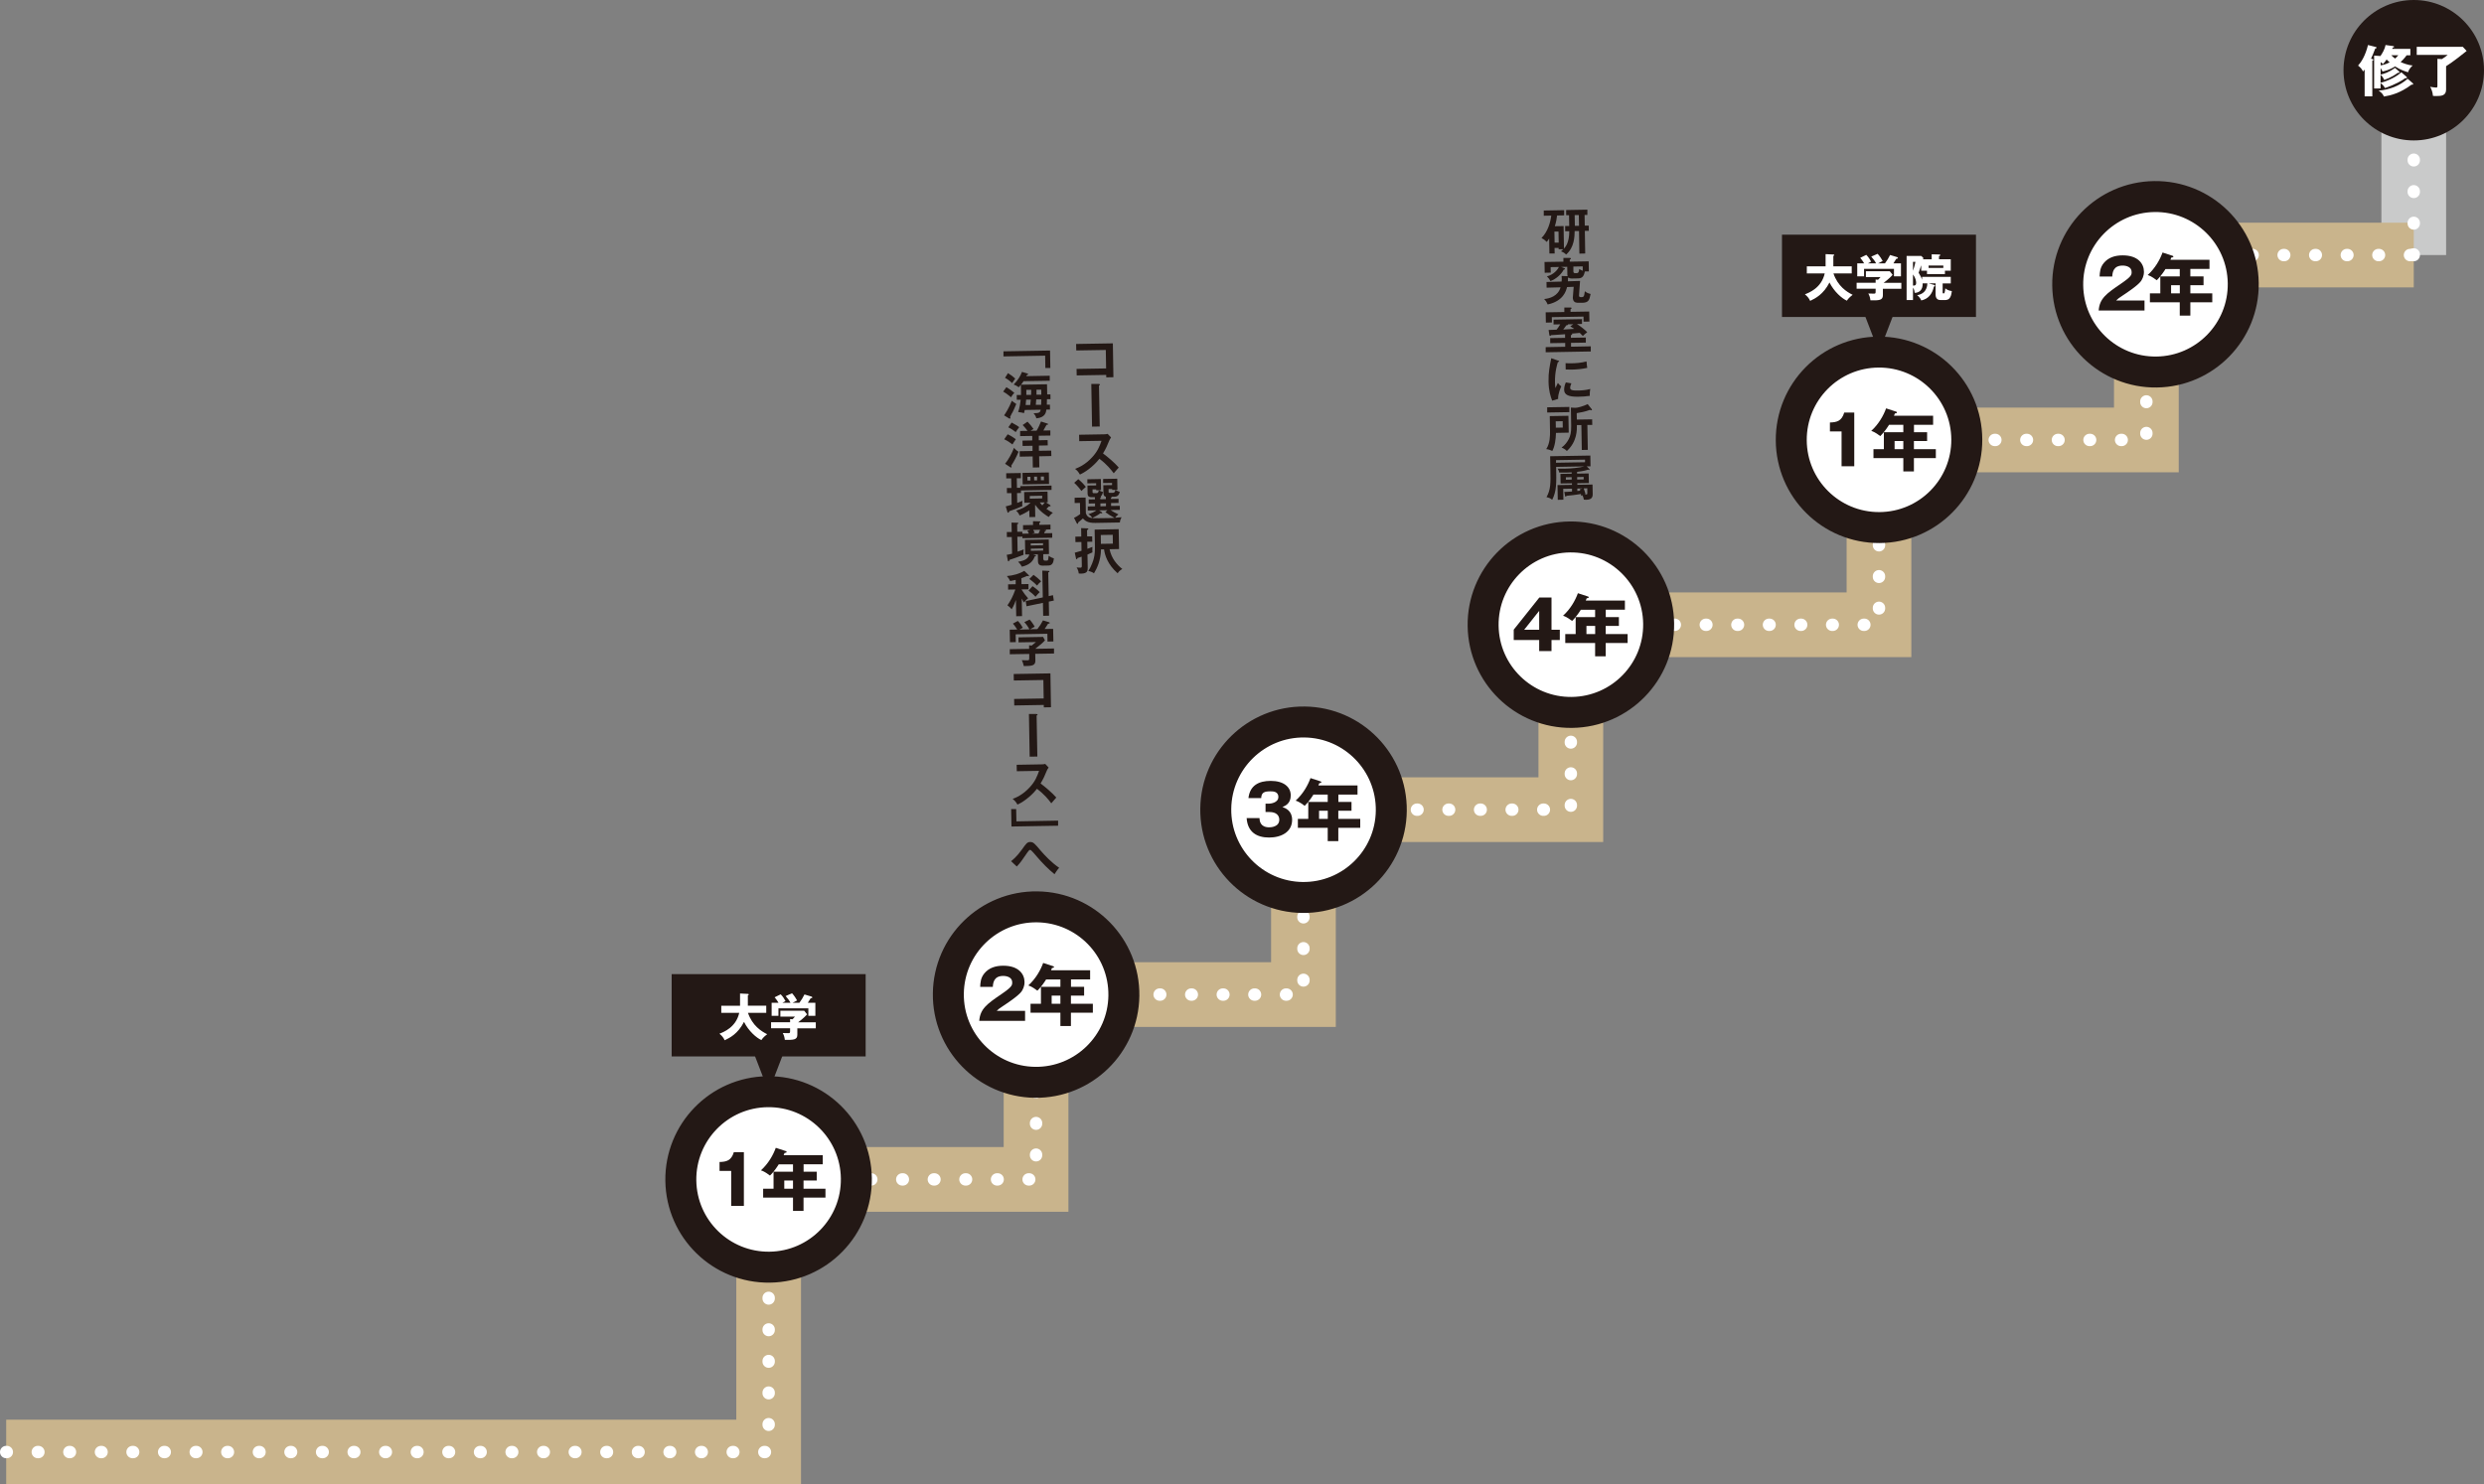 <?xml version="1.0" encoding="UTF-8"?>
<svg xmlns="http://www.w3.org/2000/svg" viewBox="0 0 401.04 239.73">
  <rect x="0" y="0" width="401.04" height="239.73" fill="#808080" stroke="none"/>
  <defs>
    <style>
      .cls-1 {
        stroke: #c9b48c;
      }

      .cls-1, .cls-2 {
        fill-rule: evenodd;
      }

      .cls-1, .cls-2, .cls-3, .cls-4 {
        fill: none;
      }

      .cls-1, .cls-3 {
        stroke-width: 10.45px;
      }

      .cls-1, .cls-3, .cls-5 {
        stroke-miterlimit: 10;
      }

      .cls-6 {
        fill: #231815;
      }

      .cls-6, .cls-7 {
        stroke-width: 0px;
      }

      .cls-8 {
        isolation: isolate;
      }

      .cls-2, .cls-4 {
        stroke: #fff;
        stroke-dasharray: 0 0 .1 5;
        stroke-linecap: round;
        stroke-linejoin: round;
        stroke-width: 2px;
      }

      .cls-7, .cls-5 {
        fill: #fff;
      }

      .cls-3 {
        mix-blend-mode: multiply;
        stroke: #c9caca;
      }

      .cls-5 {
        stroke: #231815;
        stroke-width: 5px;
      }
    </style>
  </defs>
  <g class="cls-8">
    <g id="_レイヤー_2" data-name="レイヤー 2">
      <g id="_レイヤ_1" data-name="レイヤ− 1">
        <line class="cls-3" x1="389.7" y1="41.19" x2="389.7" y2="11.34"/>
        <polyline class="cls-1" points="1 234.5 124.1 234.5 124.1 190.47 167.27 190.47 167.27 160.62 210.44 160.62 210.44 130.76 253.61 130.76 253.61 100.9 303.36 100.9 303.36 71.05 346.53 71.05 346.53 41.19 389.7 41.19"/>
        <line class="cls-4" x1="389.7" y1="41.19" x2="389.7" y2="11.34"/>
        <polyline class="cls-2" points="1 234.5 124.1 234.5 124.1 190.47 167.27 190.47 167.27 160.62 210.44 160.62 210.44 130.76 253.61 130.76 253.61 100.9 303.36 100.9 303.36 71.05 346.53 71.05 346.53 41.19 389.7 41.19"/>
        <g>
          <path class="cls-6" d="M173.83,60.63l-.02-1.05,4.77-.08-.05-2.98-4.77.08-.02-1.05,5.93-.1.09,5.47-1.16.02v-.39s-4.78.08-4.78.08Z"/>
          <path class="cls-6" d="M177.41,62.02c.11,0,.18.03.18.09,0,.08-.09.12-.16.15l.12,6.62-1.24.02-.12-6.89h1.22Z"/>
          <path class="cls-6" d="M174.24,71.22l-.02-1.01,4.06-.07c.13,0,.42-.02.55-.07l.55.58c-.16.21-.24.4-.3.52-.32.79-.5,1.22-1,2.06.62.44,1.89,1.51,2.54,2.27-.28.31-.71.81-.81.93-.44-.59-1.12-1.45-2.31-2.34-.54.71-1.81,1.95-3.15,2.55-.25-.43-.39-.61-.78-.92.48-.18,1.64-.63,2.8-1.92.85-.94,1.14-1.69,1.47-2.61l-3.61.06Z"/>
          <path class="cls-6" d="M177.65,80.63l.89-.02v-.38c-.14-.03-.22-.08-.29-.19-.06-.1-.1-.23-.1-.4l-.02-1.28,1.41-.02v-.35s-1.44.02-1.44.02v-.66s2.28-.04,2.28-.04l.03,1.79h-.31c.3.22.48.27.69.32-.12.47-.3.79-.88.8h-.38c0,.09-.09.11-.16.12v.24s1.22-.02,1.22-.02v.66s-1.21.02-1.21.02v.47s1.41-.02,1.41-.02v.65s-1.48.03-1.48.03c.42.3.78.47,1.26.7-.32.24-.42.36-.53.54.46-.02.71-.05,1.03-.08-.22.44-.25.6-.27.85l-3.95.07c-1.29.02-1.67-.37-2.02-.72-.3.29-.67.56-.76.64,0,.1.01.22-.1.23-.06,0-.13-.08-.15-.14l-.42-.83c.29-.12.82-.46.99-.6l-.03-1.81-.86.02v-.86s1.77-.03,1.77-.03l.04,2.51s.11.53.6.71c.3.11.39.15,3.02.1.57,0,.86-.03,1.03-.03-.62-.31-.95-.52-1.5-.93l.33-.31-1.34.02.43.3s.08.05.08.1c0,.06-.07.09-.12.09-.05,0-.1-.01-.17-.04-.37.31-.97.61-1.33.78-.12-.25-.42-.5-.63-.62.48-.13.9-.33,1.31-.61l-1.4.02v-.65s1.17-.02,1.17-.02v-.47s-1.02.02-1.02.02v-.66s1-.02,1-.02v-.35s-.57,0-.57,0c-.19,0-.6,0-.61-.57l-.02-1.31,1.4-.02v-.35s-1.42.02-1.42.02v-.66s2.18-.04,2.18-.04l.03,1.79h-.33c.16.14.3.2.66.31-.11.35-.18.55-.39.72.04.01.07.04.07.08,0,.06-.09.1-.13.11v.25ZM174.09,77.38c.65.56.97.92,1.22,1.25-.43.38-.48.42-.71.66-.12-.17-.58-.78-1.17-1.32l.66-.59ZM177.1,79.62c.14,0,.24-.07.3-.45h-.42s0-.14,0-.14h-.59s0,.41,0,.41c0,.2.1.2.24.2h.47ZM178.55,81.28l-.89.02v.47s.9-.02.9-.02v-.47ZM179.74,79.57c.25,0,.3-.29.34-.45h-.52s0-.14,0-.14h-.58s0,.42,0,.42c0,.16,0,.19.22.19h.54Z"/>
          <path class="cls-6" d="M174.57,85.29l.99.04c.06,0,.15,0,.15.09,0,.1-.16.17-.21.19l.02,1.01h.81s.02.87.02.87h-.81s.02,1.14.02,1.14c.41-.15.56-.21.81-.31-.02.27-.01.62,0,.89-.15.07-.33.16-.8.35l.04,2.16c0,.45-.04.9-1.05.92-.17,0-.29-.01-.39-.02-.02-.13-.07-.57-.35-.98.29.04.53.04.59.04.18,0,.25-.04.25-.32l-.03-1.46c-.25.09-.46.15-.66.22-.05.13-.07.19-.15.2-.06,0-.07-.04-.1-.14l-.2-.92c.29-.07.62-.16,1.09-.31l-.02-1.42-.96.02-.02-.88.96-.02-.02-1.34ZM177.76,88.72c-.04,1.75-.63,3.05-1.14,3.87-.24-.2-.69-.34-.91-.39.52-.75.82-1.79.85-1.89.22-.77.22-1.44.21-2.27l-.04-2.51,3.88-.07.06,3.21-1.53.03c.31,1.51,1.23,2.55,2.06,3.19-.14.07-.51.3-.76.69-1.63-1.42-2.08-2.97-2.19-3.86h-.48ZM177.72,86.4l.02,1.43,1.93-.03-.02-1.43-1.93.03Z"/>
          <path class="cls-6" d="M169.58,59.43h-.81s-.03-1.99-.03-1.99l-6.73.12v-.82s7.52-.13,7.52-.13l.05,2.82Z"/>
          <path class="cls-6" d="M163.23,64.16c-.12-.1-.73-.63-1.27-.92l.52-.71c.52.31.87.56,1.28.91-.2.21-.34.38-.53.71ZM163.41,66.67c-.05.1-.29.56-.33.66.02.06.06.12.06.16,0,.05-.04.12-.1.12-.03,0-.09-.01-.15-.05l-.78-.48c.21-.28.84-1.28,1.25-2.36.15.13.4.32.72.52-.17.46-.51,1.14-.65,1.44ZM163.4,61.87c-.27-.29-.75-.65-1.14-.85l.48-.76c.61.4.66.43,1.17.88-.14.2-.38.53-.51.74ZM169.03,64.49c-.01.59-.01.66-.02.86h.5s.01.8.01.8h-.58c-.06.45-.19,1.29-1.62,1.41-.09-.33-.2-.52-.45-.82.98.01,1.08-.19,1.15-.57l-2.57.04c-.05.24-.1.38-.13.51-.27-.08-.39-.1-.94-.18.25-.74.34-1.37.41-1.98h-.63s-.01-.77-.01-.77h.69c0-.24,0-.36,0-.56l-.02-1.09c-.07.08-.3.34-.34.4-.3-.21-.45-.29-.82-.44.68-.69,1.1-1.4,1.34-2.04l.84.25c.06.01.15.06.15.12,0,.08-.11.11-.2.13-.03.07-.09.15-.1.19l3.79-.07v.81s-4.23.07-4.23.07c-.12.2-.26.38-.41.57l4.2-.07.03,1.64h.52s.01.77.01.77h-.54ZM165.67,64.55c-.03.34-.04.52-.08.86h.74c.04-.33.06-.53.09-.87h-.75ZM165.7,62.98v.44s0,.3,0,.35h.77c.02-.3.02-.51.02-.81h-.78ZM167.3,64.52c-.04.65-.05.72-.07.86h.86c.01-.26.03-.59.03-.87h-.82ZM168.1,62.94h-.76c0,.43,0,.48,0,.8h.78s-.01-.8-.01-.8Z"/>
          <path class="cls-6" d="M162.7,70.14c.18.08.74.36,1.3.8-.17.23-.47.71-.54.84-.18-.14-.77-.59-1.33-.84l.56-.8ZM162.27,74.9c.53-.64,1.13-1.75,1.44-2.58.23.32.67.6.73.64-.2.54-.75,1.63-1.18,2.25.03.07.06.13.06.18,0,.04-.02.11-.09.11-.03,0-.05,0-.12-.05l-.84-.55ZM163.33,68.24c.82.43,1.07.62,1.22.75-.26.33-.4.53-.56.79-.29-.24-.8-.58-1.2-.77l.54-.77ZM167.71,71.1l1.43-.03.02.86-1.43.03v.84s1.99-.03,1.99-.03l.02.88-1.97.04.03,1.79-1.05.02-.03-1.79-2.08.04-.02-.88,2.08-.04v-.84s-1.6.03-1.6.03l-.02-.86,1.58-.03v-.73s-1.96.03-1.96.03v-.83s1.2-.02,1.2-.02c-.25-.33-.5-.65-.79-.94l.78-.54c.32.31.73.82.97,1.18-.21.12-.24.13-.48.29l.98-.02c.33-.55.53-1.03.71-1.48l1.02.33c.1.03.12.06.12.1,0,.1-.11.11-.25.11-.21.4-.33.62-.51.92l1.13-.02v.83s-1.87.03-1.87.03v.73Z"/>
          <path class="cls-6" d="M164.19,78.78h.54s0-.27,0-.27l5.04-.09v.7s-4.94.09-4.94.09v.41s-.63.01-.63.01l.03,1.59c.53-.19.7-.28.85-.35-.01.1-.04.23-.04.58,0,.14.01.18.02.29-.4.2-1.79.73-2.14.83-.01.1-.04.23-.16.23-.06,0-.1-.07-.11-.11l-.27-.91c.19-.05.42-.1.95-.27l-.03-1.87h-.73s-.01-.83-.01-.83h.73s-.03-1.55-.03-1.55h-.8s-.01-.83-.01-.83l2.37-.04v.84s-.66.01-.66.01l.03,1.54ZM169.54,81.56s.08.09.08.12c0,.09-.09.11-.27.09-.07.08-.16.19-.41.41.48.35.88.55,1.04.63-.14.12-.44.34-.65.68-.27-.14-1.36-.79-2.18-1.94-.02.02-.02.02-.04.04l.03,1.9-.94.02-.02-1.09c-.43.31-1.12.67-1.57.83-.13-.32-.32-.57-.56-.79.89-.25,1.77-.73,2.34-1.28l-1.01.02-.03-1.74,3.77-.07.03,1.74h-.3s.68.42.68.42ZM169.34,76.3l.03,1.86-4.26.07-.03-1.86,4.26-.07ZM166.36,77h-.49s.01.6.01.6h.49s-.01-.6-.01-.6ZM166.26,80.1v.43s2-.04,2-.04v-.43s-2,.04-2,.04ZM166.97,77.58h.47s-.01-.6-.01-.6h-.47s.01.6.01.6ZM167.89,81.16c.16.21.24.31.39.46.12-.13.21-.23.4-.48h-.79ZM168.05,77.56h.5s-.01-.6-.01-.6h-.5s.01.6.01.6Z"/>
          <path class="cls-6" d="M162.55,89.6c.22-.04.35-.05.85-.18l-.05-2.69h-.79s-.01-.81-.01-.81h.79s-.03-1.52-.03-1.52l.95.02c.09,0,.15.01.15.08,0,.07-.01.08-.19.18l.02,1.2h.82s0,.31,0,.31l1.05-.02c-.07-.16-.12-.28-.23-.47l.48-.14-1.19.02v-.77s1.61-.03,1.61-.03v-.61s1.04.03,1.04.03c.06,0,.14,0,.15.09,0,.05-.05.09-.17.17v.3s1.8-.03,1.8-.03v.77s-1.09.02-1.09.02l.22.02c.09,0,.19.02.19.09s-.11.1-.19.12c-.08.21-.09.25-.15.37l1.3-.02v.74s-4.81.08-4.81.08v-.25s-.82.01-.82.01l.04,2.41c.53-.17.75-.27.98-.38-.04.3-.06.58-.02.89-.56.24-2.03.75-2.28.82-.04.18-.04.23-.14.23-.05,0-.1-.04-.11-.09l-.19-1ZM166.77,89.53l.33.1c.13.04.16.06.16.12,0,.07-.09.09-.2.11-.32.86-.89,1.37-2.07,1.66-.19-.33-.33-.53-.62-.8,1.08-.17,1.66-.51,1.82-1.18h-.67s-.04-2.35-.04-2.35l3.84-.07.04,2.36-.93.02v.7c.02.22.08.34.29.34h.23c.29,0,.29-.09.35-.79.34.27.77.4.85.43-.07.7-.26,1.14-.89,1.15l-.92.02c-.32,0-.75-.07-.76-.71l-.02-1.11h-.78ZM166.42,88.09l1.98-.04v-.32s-1.99.03-1.99.03v.32ZM168.41,88.57l-1.98.04v.34s1.99-.04,1.99-.04v-.34ZM166.81,85.58c.04.07.22.4.26.47l-.46.13,1.06-.02c.15-.3.22-.52.25-.6l-1.11.02Z"/>
          <path class="cls-6" d="M165.01,99.5l-.94.02-.05-2.63c-.12.35-.33.93-.69,1.51-.24-.32-.58-.57-.68-.64.47-.68.88-1.42,1.28-2.56l-1.17.02v-.85s1.22-.02,1.22-.02v-.7c-.45.11-.67.15-.89.19-.11-.25-.31-.57-.53-.81.94-.07,2.03-.36,2.81-.84l.69.67s.07.08.07.11c0,.02-.01.09-.09.09-.06,0-.14-.02-.2-.05-.56.24-.8.32-.94.37l.02.96,1.13-.02v.85s-1.12.02-1.12.02v.02c.37.59.67.98,1.06,1.41-.11.09-.34.27-.69.68-.09-.15-.18-.31-.34-.64l.05,2.85ZM170,96.11l.14.88-.81.17.04,2.27-.95.02-.04-2.09-2.65.55-.13-.84,2.76-.59-.08-4.33,1.03.05c.07,0,.12.03.12.08,0,.1-.11.14-.19.17l.07,3.82.69-.15ZM166.71,94.67c.3.19.83.6,1.15.96-.19.18-.45.46-.68.75-.33-.38-.63-.63-1.12-1l.64-.71ZM166.87,92.84c.43.3.83.65,1.22,1.04-.21.16-.5.48-.66.69-.44-.48-1.12-.98-1.24-1.07l.68-.67Z"/>
          <path class="cls-6" d="M170.17,104.72v.82s-3.03.05-3.03.05l.02,1.09c.01.84-.58.88-1.87.89-.05-.23-.16-.68-.33-.95.14,0,.75.02.87.02.34,0,.34-.05.34-.47v-.56s-3.14.05-3.14.05v-.82s3.12-.05,3.12-.05v-.58s.41.05.41.05c.26-.21.57-.46.7-.57l-2.82.05v-.81s3.97-.07,3.97-.07l.3.56c-.29.33-.95.9-1.57,1.36l3.05-.05ZM166.19,101.63c-.14-.31-.47-.8-.81-1.16l.85-.41c.25.25.66.83.82,1.15-.09.05-.71.39-.75.41l1.18-.02c.41-.53.62-.85.91-1.41l.96.29s.13.05.13.12c0,.1-.13.12-.27.13-.27.45-.46.71-.56.85l1.38-.02.04,2.03-.95.02-.02-1.26-5.12.09.02,1.26-.94.02-.04-2.03,1.21-.02c-.14-.23-.47-.73-.7-.96l.8-.43c.31.29.65.8.8,1.1-.29.14-.45.24-.52.29l1.56-.03Z"/>
          <path class="cls-6" d="M163.75,113.93l-.02-1.05,4.77-.08-.05-2.98-4.77.08-.02-1.05,5.93-.1.09,5.47-1.16.02v-.39s-4.78.08-4.78.08Z"/>
          <path class="cls-6" d="M167.34,115.32c.11,0,.18.03.18.08,0,.08-.09.12-.16.16l.12,6.62-1.24.02-.12-6.89h1.22Z"/>
          <path class="cls-6" d="M164.16,124.52l-.02-1.01,4.06-.07c.13,0,.42-.02.55-.07l.55.58c-.16.21-.24.4-.3.52-.32.79-.5,1.22-1,2.06.62.45,1.89,1.51,2.54,2.27-.28.31-.71.81-.81.93-.44-.59-1.12-1.45-2.31-2.34-.54.71-1.81,1.95-3.15,2.55-.25-.43-.39-.61-.78-.92.48-.18,1.64-.63,2.8-1.92.85-.93,1.14-1.69,1.47-2.61l-3.6.06Z"/>
          <path class="cls-6" d="M163.25,130.66h.81s.04,1.99.04,1.99l6.73-.12v.82s-7.53.13-7.53.13l-.05-2.82Z"/>
          <path class="cls-6" d="M163.26,139.06c.2-.16.87-.66,1.74-1.88.66-.93.84-1.19,1.31-1.2.52,0,.7.2,1.76,1.46.56.65,1.72,1.9,2.93,2.7-.34.37-.67.92-.75,1.04-1.03-.84-1.96-1.79-2.82-2.8-.31-.36-.82-.96-.95-1.05-.06-.05-.1-.07-.18-.07-.1,0-.17.04-.41.38-.97,1.42-1.11,1.63-1.73,2.3l-.92-.86Z"/>
        </g>
        <g>
          <path class="cls-6" d="M252.44,36.49l.06,3.66c.26-.29.85-.95.86-2.81h-.66s-.01-.84-.01-.84h.66s-.03-1.74-.03-1.74h-.46s-.01-.84-.01-.84l3.43-.06v.85s-.45,0-.45,0l.03,1.73h.64s.01.84.01.84h-.64s.06,3.66.06,3.66l-.94.02-.06-3.65h-.7c-.02.91-.05,2.64-1.38,3.8-.29-.28-.46-.38-.83-.52.14-.12.25-.21.37-.34h-.75s0-.21,0-.21h-.66s.02.9.02.9h-.85s-.04-2.41-.04-2.41c-.21.33-.29.41-.41.54-.25-.28-.5-.46-.83-.62,1.05-1.09,1.44-2.55,1.58-3.63l-1.21.02v-.84s3.29-.06,3.29-.06v.84s-1.14.02-1.14.02c-.05.45-.16,1.11-.36,1.73l1.4-.02ZM250.96,37.41l.03,1.77h.66s-.03-1.78-.03-1.78h-.66ZM254.9,34.73h-.67s.03,1.74.03,1.74h.67s-.03-1.74-.03-1.74Z"/>
          <path class="cls-6" d="M256.49,42.16l.03,1.68h-.64c-.16.69-.37,1.11-1.09,1.12l-1.01.02c-.14,0-.34-.01-.52-.14-.04.02-.05.02-.11.03,0,.33,0,.45-.01.56l1.96-.06c0,.1-.17,2.09-.17,2.36,0,.17.07.26.37.26.38,0,.47-.09.57-.96.22.18.46.34.93.44-.19,1-.32,1.41-1.36,1.43-.77.01-.86,0-1.04-.05-.46-.16-.46-.64-.47-.78,0-.15.12-1.61.14-1.75l-1.07.04c-.15.59-.57,2.26-3.13,2.81-.22-.52-.42-.73-.57-.88.84-.07,2.25-.45,2.65-1.89l-2.25.06-.02-.92,2.44-.07c.03-.26.04-.5,0-.9l.94.03h.03s-.04-.17-.04-.22l-.02-1.29-1,.02.51.19c.07.03.13.05.13.13,0,.06-.04.08-.21.12-.35.69-1.16,1.48-2.14,1.85-.14-.29-.27-.47-.57-.77,1.08-.27,1.73-1.06,1.93-1.51l-1.33.02.02.89-.98.02-.03-1.74,3.05-.05v-.6s1.04,0,1.04,0c.04,0,.17,0,.17.09,0,.1-.09.14-.18.18v.33s3.06-.05,3.06-.05ZM254.02,43.05v.78c.02.18.07.29.26.28h.3c.21,0,.33-.11.39-.67.11.08.31.2.56.29v-.71s-1.51.03-1.51.03Z"/>
          <path class="cls-6" d="M253.62,54.55l2.41-.04v.82s-2.39.04-2.39.04v.62s3.19-.06,3.19-.06v.83s-7.28.13-7.28.13v-.83s3.15-.06,3.15-.06v-.62s-2.42.04-2.42.04v-.82s2.4-.04,2.4-.04v-.58c-1.12.08-1.25.09-2.26.15-.07.1-.1.12-.15.12-.08,0-.11-.06-.13-.16l-.12-.8c.12,0,.23,0,1.29-.05.2-.24.36-.49.59-.86l-1.08.02v-.78s4.59-.08,4.59-.08v.78s-.81.01-.81.01c.55.35,1.35.97,1.66,1.33-.17.11-.55.41-.71.6-.11-.12-.22-.24-.5-.5-.7.07-.78.08-1.3.12.03.02.08.02.08.09,0,.08-.07.11-.21.16v.4ZM256.58,50.31l.03,1.62-.95.02v-.82s-5.12.09-5.12.09l.02.86-.98.02-.03-1.66,3.01-.05v-.72s1.05,0,1.05,0c.06,0,.12.02.12.1,0,.07-.04.09-.17.16v.43s3.01-.05,3.01-.05ZM253.99,52.37h-.83c.04.15-.19.15-.27.16-.23.34-.45.61-.51.69.39-.02,1.31-.07,1.79-.11-.19-.13-.35-.23-.65-.4l.47-.33Z"/>
          <path class="cls-6" d="M251.53,58.22c.12.05.19.06.19.13,0,.08-.08.1-.2.12-.13.42-.5,1.58-.47,3.33,0,.46.04.62.09.88.02-.06.25-.61.38-.84.15.22.32.4.55.56-.1.21-.56,1.23-.51,2.02l-.96.29c-.27-.7-.56-1.57-.59-3.09-.03-1.47.2-2.56.44-3.77l1.08.38ZM253.69,61.92c-.15.35-.19.57-.19.69,0,.4.38.47,1.24.46.57-.01,1.29-.05,2.01-.25-.1.5-.09.96-.08,1.11-.49.08-1.35.14-1.85.14-1.6.03-2.28-.32-2.29-1.11,0-.17,0-.6.27-1.2l.89.15ZM252.77,58.65c.22.01.5.03.95.02.74-.01,1.58-.07,2.42-.3.06.73.1.89.12,1.04-.82.18-1.67.26-2.51.28-.44,0-.73,0-.97-.02l-.02-1.02Z"/>
          <path class="cls-6" d="M253.22,67.14l.05,2.73-2.06.04c-.03,1.01-.16,2.13-.59,2.92-.19-.09-.53-.25-.98-.3.62-.95.62-2.2.61-2.87l-.04-2.46,3.02-.05ZM253.37,65.72v.84s-3.58.06-3.58.06v-.84s3.58-.06,3.58-.06ZM251.17,68.04l.02,1.03,1.12-.02-.02-1.03-1.12.02ZM256.34,72.65l-.96.02-.07-4.02h-.72c.01.76.04,2.68-1.62,4.18-.29-.28-.37-.31-.85-.56.51-.35.9-.86,1.18-1.41.22-.46.38-.99.37-1.99l-.05-3.05.71.04c.3.02,1.35-.26,2-.6l.65.82s.04.06.04.09c0,.05-.03.09-.1.09-.06,0-.14-.03-.22-.07-.71.28-1.55.44-2.14.53l.02,1.04,2.47-.04.02.9h-.79s.07,4.04.07,4.04Z"/>
          <path class="cls-6" d="M252.55,79.44c.28,0,.61-.01,1.25-.06v-.46s-1.42.02-1.42.02l.03,1.76-.91.02-.04-2.38,2.33-.04v-.25s-1.83.03-1.83.03l-.03-1.55,1.82-.03v-.22c-.46.02-.75.04-.96.04-.46,0-.79,0-1.05-.01-.03-.21-.13-.44-.27-.63.25.01.55.02,1.09.01,1.15-.02,2.52-.16,3.22-.37l-4.54.08c.05,2.69.07,3.93-.64,5.31-.33-.27-.57-.36-.92-.42.69-1.23.67-2.25.63-4.42l-.04-2.19,6.49-.11.03,1.74h-.62s.41.41.41.41c.02.02.05.06.05.1,0,.02,0,.08-.08.08-.06,0-.11-.03-.15-.06-.29.1-.66.23-1.78.36v.29s1.87-.03,1.87-.03l.03,1.55-1.86.03v.25s2.45-.04,2.45-.04l.03,1.52c.01.6-.23.92-1.05.94-.16,0-.26-.01-.38-.02-.03-.25-.09-.41-.24-.72-.06.03-.09.06-.19.12-.03-.21-.03-.23-.04-.31-.64.12-1.83.25-2.32.29-.06.1-.08.12-.13.12-.09,0-.11-.06-.12-.14l-.11-.6ZM251.22,74.31v.42s4.68-.08,4.68-.08v-.42s-4.68.08-4.68.08ZM253.75,77.06l-.94.02v.39s.94-.02.94-.02v-.39ZM254.64,77.44l1.04-.02v-.39s-1.05.02-1.05.02v.39ZM254.67,79.29c.25-.02.36-.04.46-.06-.04-.12-.05-.16-.08-.21l.45-.14-.84.02v.4ZM255.68,78.88c.11.31.25.68.3.89-.06.02-.08.02-.16.04.05.01.14.04.26.04.18,0,.19-.08.19-.19v-.8s-.58.01-.58.01Z"/>
        </g>
        <g>
          <path class="cls-6" d="M401.04,11.34c0,6.26-5.08,11.34-11.34,11.34s-11.34-5.08-11.34-11.34,5.08-11.34,11.34-11.34,11.34,5.08,11.34,11.34Z"/>
          <g>
            <path class="cls-7" d="M382.99,9.52c.07.02.19.06.19.15s-.12.12-.17.13v5.76h-1.24v-4.32c-.12.14-.18.21-.27.3-.16-.34-.33-.59-.79-.95.47-.5,1.19-1.59,1.6-3.32l1.23.31c.1.03.16.04.16.12s-.09.11-.22.14c-.22.59-.5,1.28-.68,1.64l.18.05ZM384.36,12.04c.45-.09,1.35-.35,2.3-1.08l.66.57c.05.04.07.07.07.13,0,.07-.06.11-.12.11-.04,0-.08,0-.13-.02-.3.23-1.06.76-2.21,1.16-.18-.39-.29-.56-.59-.84v1.3c1.3-.31,2.73-1.09,3.35-1.7l.83.72c.05.05.09.09.09.15,0,.05-.05.09-.13.09-.04,0-.1,0-.13-.02-.48.36-1.55,1.01-3.29,1.61-.11-.18-.28-.49-.72-.79v.86h-1.04v-5.31l1.02.07c.26-.39.66-.97.82-1.78l1.21.17c.07,0,.17.03.17.12,0,.09-.1.12-.23.13-.02.05-.05.14-.07.2h2.93v1.04h-.6c-.39.55-.85.97-.97,1.09.22.1,1.1.5,1.94.55-.3.28-.65.7-.74,1.1-.4-.12-1.22-.37-2.1-.94-.92.59-1.66.74-2.03.82-.06-.14-.13-.3-.3-.55v1.04ZM389.53,13.43s.08.07.08.13c0,.08-.05.12-.14.12-.03,0-.09,0-.12-.02-1.83,1.39-3.4,1.76-4.47,1.93-.11-.26-.28-.58-.85-.95,1.76-.16,3.39-.77,4.68-1.92l.82.71ZM384.36,10.56c.23-.04.79-.14,1.45-.49-.27-.23-.41-.38-.49-.46-.3.4-.37.51-.59.74-.09-.1-.17-.19-.37-.32v.52ZM386.07,8.92c.28.28.43.4.62.54.03-.03.3-.26.52-.54h-1.14Z"/>
            <path class="cls-7" d="M397.62,7.56l.62.67c-.53.44-2.3,1.83-3.32,2.46v3.78c0,.97-.75,1.04-1.56,1.04-.26,0-.41,0-.56-.03-.06-.69-.27-1.12-.45-1.46.26.04.71.12.97.12.09,0,.2-.02.2-.23v-4.41l.72.04c.06-.04.55-.34.93-.67h-4.99v-1.31h7.44Z"/>
          </g>
        </g>
        <g>
          <circle class="cls-5" cx="124.1" cy="190.47" r="14.17" transform="translate(-2.56 1.69) rotate(-.77)"/>
          <g>
            <path class="cls-6" d="M118.05,194.73v-5.63h-1.88v-1.44c1.11-.03,1.9-.22,2.31-1.59h1.62v8.67h-2.05Z"/>
            <path class="cls-6" d="M129.73,189.23h2.13v1.42h-2.13v1.32h3.54v1.44h-3.54v2.15h-1.7v-2.15h-4.82v-1.44h1.68v-2.74h3.14v-1.19h-2.31c-.04.08-.69,1.13-1.41,1.81-.84-.64-1.21-.76-1.46-.84,1.2-1.09,1.98-2.47,2.4-3.64l1.62.53c.07.02.13.05.13.12,0,.14-.15.15-.33.17-.06.14-.11.26-.15.37h6.31v1.47h-3.09v1.19ZM128.03,190.65h-1.41v1.32h1.41v-1.32Z"/>
          </g>
        </g>
        <g>
          <circle class="cls-5" cx="167.27" cy="160.62" r="14.17" transform="translate(4.57 325.86) rotate(-89.28)"/>
          <g>
            <path class="cls-6" d="M165.49,164.87h-7.39c.14-1.92,1.22-2.72,3.55-4.3,1.77-1.21,1.77-1.46,1.77-1.93,0-.82-.88-1.03-1.45-1.03-1.48,0-1.64,1.06-1.68,1.77h-2.04c.03-.69.07-1.45.68-2.19.74-.89,1.8-1.23,3.05-1.23,2.52,0,3.43,1.39,3.43,2.65,0,.71-.29,1.22-.48,1.51-.56.78-2.78,2.2-2.89,2.28-.72.46-.83.57-1.12.85h4.58v1.63Z"/>
            <path class="cls-6" d="M172.9,159.37h2.13v1.42h-2.13v1.32h3.54v1.44h-3.54v2.15h-1.7v-2.15h-4.82v-1.44h1.68v-2.74h3.14v-1.19h-2.31c-.04.08-.69,1.13-1.41,1.81-.84-.64-1.21-.76-1.46-.84,1.2-1.09,1.98-2.47,2.4-3.64l1.62.53c.07.02.13.05.13.12,0,.14-.15.15-.33.17-.06.14-.11.26-.15.37h6.31v1.47h-3.09v1.19ZM171.2,160.79h-1.41v1.32h1.41v-1.32Z"/>
          </g>
        </g>
        <g>
          <circle class="cls-5" cx="210.44" cy="130.76" r="14.17" transform="translate(77.06 339.55) rotate(-89.28)"/>
          <g>
            <path class="cls-6" d="M204.32,131.13v-1.34h.55c.21,0,1.52-.12,1.52-1.08s-.98-.91-1.31-.91c-.85,0-1.44.13-1.46,1.09h-2.06c.24-2.07,1.69-2.78,3.6-2.78,2.06,0,3.23.95,3.23,2.35,0,1.33-.91,1.69-1.34,1.87.51.19,1.56.59,1.56,2.07,0,1.96-1.74,2.86-3.72,2.86s-3.47-.88-3.62-3.14h2.07c.02.42.1,1.49,1.57,1.49.21,0,1.63-.03,1.63-1.23,0-.7-.5-1.24-1.57-1.24h-.65Z"/>
            <path class="cls-6" d="M216.07,129.51h2.13v1.42h-2.13v1.32h3.54v1.44h-3.54v2.15h-1.71v-2.15h-4.82v-1.44h1.68v-2.74h3.14v-1.19h-2.31c-.04.08-.69,1.13-1.41,1.82-.84-.64-1.21-.76-1.46-.84,1.2-1.09,1.98-2.48,2.4-3.64l1.62.53c.07.02.13.06.13.12,0,.14-.15.15-.33.17-.06.14-.11.26-.15.37h6.32v1.47h-3.09v1.19ZM214.37,130.93h-1.41v1.32h1.41v-1.32Z"/>
          </g>
        </g>
        <g>
          <circle class="cls-5" cx="253.61" cy="100.9" r="14.17" transform="translate(-1.24 3.18) rotate(-.72)"/>
          <g>
            <path class="cls-6" d="M248.52,96.49h1.97v5.21h1.34v1.66h-1.34v1.79h-1.99v-1.79h-4.11v-1.67l4.14-5.2ZM248.5,101.7v-3.05l-2.42,3.05h2.42Z"/>
            <path class="cls-6" d="M259.24,99.66h2.13v1.42h-2.13v1.32h3.54v1.44h-3.54v2.15h-1.71v-2.15h-4.82v-1.44h1.68v-2.74h3.14v-1.19h-2.31c-.04.08-.69,1.13-1.41,1.81-.84-.64-1.21-.76-1.46-.84,1.2-1.09,1.98-2.47,2.4-3.64l1.62.53c.07.02.13.05.13.12,0,.14-.15.15-.33.17-.06.14-.11.26-.15.37h6.32v1.47h-3.09v1.19ZM257.54,101.08h-1.41v1.32h1.41v-1.32Z"/>
          </g>
        </g>
        <g>
          <circle class="cls-5" cx="348" cy="45.89" r="14.17" transform="translate(-.57 4.58) rotate(-.75)"/>
          <g>
            <path class="cls-6" d="M346.22,50.15h-7.39c.14-1.92,1.22-2.72,3.55-4.3,1.77-1.21,1.77-1.46,1.77-1.93,0-.82-.88-1.03-1.45-1.03-1.48,0-1.64,1.06-1.68,1.77h-2.04c.03-.69.07-1.45.68-2.19.74-.89,1.8-1.23,3.05-1.23,2.52,0,3.43,1.39,3.43,2.65,0,.71-.29,1.22-.48,1.51-.56.78-2.78,2.2-2.89,2.28-.72.46-.83.57-1.12.85h4.58v1.63Z"/>
            <path class="cls-6" d="M353.63,44.64h2.13v1.42h-2.13v1.32h3.54v1.44h-3.54v2.15h-1.71v-2.15h-4.82v-1.44h1.68v-2.74h3.14v-1.19h-2.31c-.04.08-.69,1.13-1.41,1.81-.84-.64-1.21-.76-1.46-.84,1.2-1.09,1.98-2.47,2.4-3.64l1.62.53c.07.02.13.05.13.12,0,.14-.15.15-.33.16-.06.14-.11.26-.15.37h6.31v1.47h-3.09v1.19ZM351.93,46.06h-1.41v1.32h1.41v-1.32Z"/>
          </g>
        </g>
        <g>
          <circle class="cls-5" cx="303.36" cy="71.05" r="14.17" transform="translate(-.36 1.57) rotate(-.3)"/>
          <g>
            <path class="cls-6" d="M297.32,75.3v-5.63h-1.88v-1.44c1.11-.03,1.9-.22,2.31-1.6h1.62v8.67h-2.05Z"/>
            <path class="cls-6" d="M309,69.8h2.13v1.42h-2.13v1.32h3.54v1.44h-3.54v2.15h-1.71v-2.15h-4.82v-1.44h1.68v-2.74h3.14v-1.19h-2.31c-.04.08-.69,1.13-1.41,1.82-.84-.64-1.21-.76-1.46-.84,1.2-1.09,1.98-2.48,2.4-3.64l1.62.53c.07.02.13.06.13.12,0,.14-.15.15-.33.17-.06.14-.11.26-.15.37h6.32v1.47h-3.09v1.19ZM307.29,71.22h-1.41v1.32h1.41v-1.32Z"/>
          </g>
        </g>
        <g>
          <rect class="cls-6" x="287.7" y="37.9" width="31.32" height="13.29"/>
          <polyline class="cls-6" points="307.01 47.39 303.36 56.88 299.72 47.39"/>
          <g>
            <path class="cls-7" d="M291.71,44.16v-1.15h3.03v-1.97l1.25.06s.15,0,.15.1c0,.06-.08.1-.15.13v1.68h2.97v1.15h-2.95c.7,2.06,2.14,2.98,3.1,3.45-.67.52-.82.78-.93.95-.81-.36-2.08-1.47-2.81-2.94-.98,1.92-2.28,2.57-3.12,2.97-.21-.45-.45-.73-.85-1.06.67-.26,2.67-1.02,3.2-3.37h-2.91Z"/>
            <path class="cls-7" d="M303.99,46.64v1.04c0,.82-.61.85-2.01.82-.05-.4-.12-.69-.34-1.1.12,0,.74.02.88.02.3,0,.3-.04.3-.45v-.34h-3.07v-.97h3.07v-.52l.38.04c.08-.07.24-.22.41-.43h-2.36v-.95h3.85l.46.58c-.11.15-.62.68-1.44,1.29h2.85v.97h-2.97ZM302.9,42.54c-.16-.32-.46-.74-.79-1.1l1.03-.45c.31.31.72.94.82,1.16-.11.06-.64.33-.74.38h1.11c.37-.52.56-.81.82-1.35l1.13.34s.14.06.14.14c0,.1-.13.12-.27.14-.21.36-.26.44-.46.73h1.22v2.1h-1.13v-1.21h-4.83v1.21h-1.1v-2.1h1.11c-.04-.07-.24-.44-.63-.89l.98-.48c.35.34.64.81.78,1.09-.34.18-.42.22-.51.28h1.35Z"/>
            <path class="cls-7" d="M311.87,41.87v-.8l1.21.03c.14,0,.18.04.18.1,0,.08-.1.13-.21.17v.5h1.9v1.85h-.94v.54h-2.9v-.54h-.93v-.88c-.13.39-.27.81-.42,1.21.22.37.46.77.56,1.13v-.47h4.63v1.06h-1.31v1.43c0,.09,0,.19.14.19.07,0,.14-.02.18-.17.06-.2.08-.4.11-.66.14.12.41.36,1.05.45-.08.62-.16.94-.44,1.23-.12.13-.42.22-.62.22h-.78c-.35,0-.78-.17-.78-.9v-1.8h-1.12l.84.24c.1.03.19.05.19.15,0,.06-.05.1-.19.14-.25,1.18-.91,2-2.03,2.23-.17-.42-.49-.7-.67-.85.9-.14,1.61-.71,1.65-1.91h-.76c.05,1.18-.69,1.54-1.29,1.53-.02-.21-.03-.46-.27-.84v2.01h-1.03v-7.13h2.36l.35.33-.06.22h1.4ZM308.85,42.29v1.44c.09-.25.3-.9.39-1.44h-.39ZM308.85,46.12c.37.02.51-.09.51-.42,0-.3-.09-.83-.51-1.38v1.8ZM311.37,43.27h2.38v-.39h-2.38v.39Z"/>
          </g>
        </g>
        <g>
          <rect class="cls-6" x="108.44" y="157.32" width="31.32" height="13.29"/>
          <polyline class="cls-6" points="127.74 166.82 124.1 176.3 120.45 166.82"/>
          <g>
            <path class="cls-7" d="M116.45,163.58v-1.15h3.03v-1.98l1.26.06s.15,0,.15.1c0,.06-.08.1-.15.13v1.68h2.97v1.15h-2.95c.7,2.06,2.14,2.98,3.1,3.45-.67.52-.82.78-.93.95-.81-.36-2.08-1.47-2.81-2.94-.98,1.92-2.28,2.57-3.12,2.97-.21-.45-.45-.73-.85-1.06.67-.26,2.67-1.02,3.2-3.37h-2.91Z"/>
            <path class="cls-7" d="M128.73,166.07v1.04c0,.82-.61.85-2.02.82-.05-.4-.12-.69-.33-1.1.12,0,.74.02.88.02.3,0,.3-.04.3-.45v-.34h-3.07v-.97h3.07v-.52l.38.04c.08-.07.24-.22.41-.43h-2.36v-.95h3.85l.46.58c-.11.15-.62.68-1.44,1.29h2.85v.97h-2.97ZM127.63,161.96c-.16-.32-.46-.74-.79-1.1l1.03-.45c.31.31.72.94.82,1.16-.11.06-.64.33-.74.38h1.11c.37-.52.56-.81.82-1.35l1.13.34s.14.06.14.14c0,.1-.13.12-.27.14-.21.36-.26.44-.46.73h1.22v2.1h-1.13v-1.21h-4.83v1.21h-1.1v-2.1h1.11c-.04-.07-.24-.44-.63-.89l.98-.48c.35.34.64.81.78,1.09-.34.18-.42.22-.51.28h1.35Z"/>
          </g>
        </g>
      </g>
    </g>
  </g>
</svg>